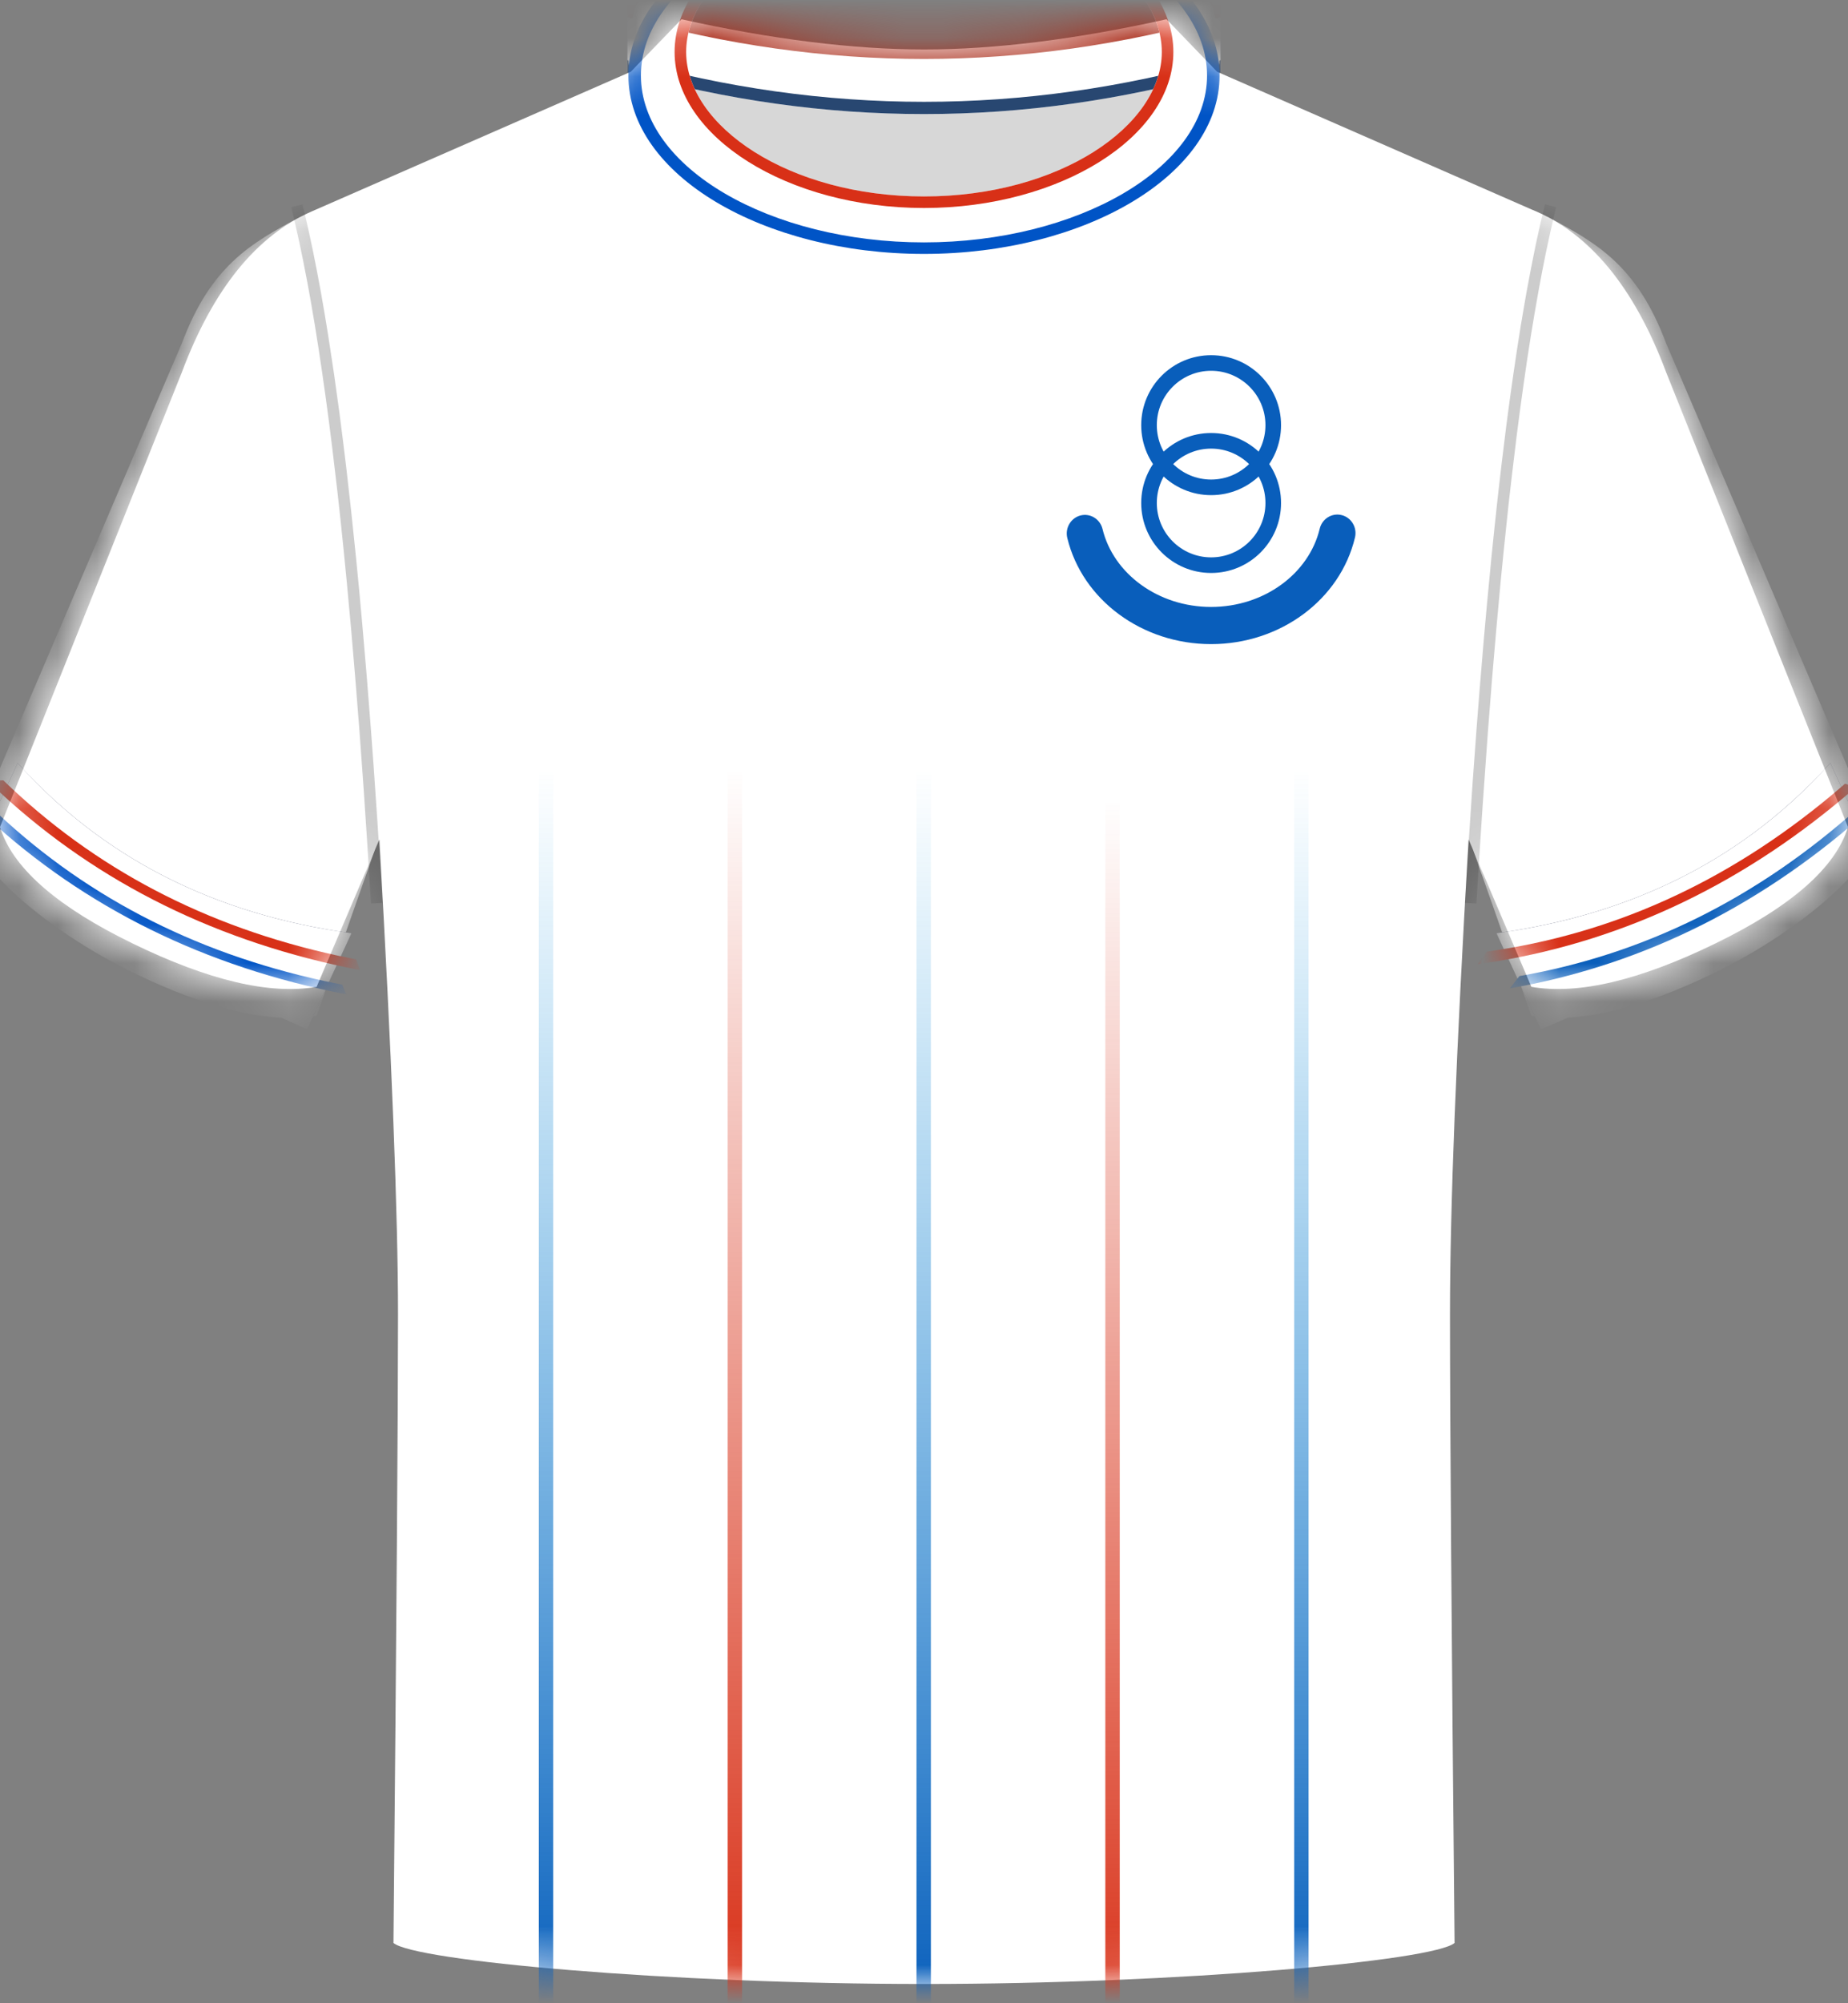 <svg xmlns="http://www.w3.org/2000/svg" xmlns:xlink="http://www.w3.org/1999/xlink" width="48" height="52" viewBox="0 0 48 52"><rect x="0" y="0" width="48" height="52" fill="#808080" stroke="none"/><defs><path id="a" d="M10.22,49.935 C10.299,41.609 10.338,36.169 10.338,33.616 C10.338,31.062 10.177,26.954 9.854,21.291 L8.224,25.116 C7.011,25.326 5.418,24.951 3.446,23.991 C1.527,23.058 0.387,22.079 0.028,21.054 L0,20.969 L4.725,9.16 C5.534,7.006 6.661,5.614 8.106,4.984 L16.384,1.363 L17.701,0 C20.054,0.522 22.154,0.783 24.001,0.784 C25.838,0.785 27.938,0.524 30.299,0 L31.614,1.363 L39.776,4.935 C41.278,5.539 42.445,6.948 43.275,9.16 L48,20.969 C47.675,22.024 46.527,23.032 44.554,23.991 C42.582,24.951 40.989,25.326 39.776,25.116 L38.146,21.291 C37.823,26.758 37.662,30.866 37.662,33.616 C37.662,36.366 37.701,41.805 37.781,49.935 C37.246,50.399 30.623,51 24.001,51 C17.378,51 10.755,50.399 10.22,49.935 Z"/><path id="e" d="M4.998,3.279 L10.473,16.062 C10.148,17.118 8.25,18.65 6.277,19.61 C4.304,20.57 2.712,20.945 1.499,20.735 L0,16.466 L0.101,14.944 L0.206,13.481 L0.279,12.537 L0.391,11.171 L0.469,10.293 L0.548,9.441 L0.63,8.615 L0.756,7.424 L0.886,6.291 L0.975,5.569 L1.067,4.872 L1.16,4.202 L1.255,3.557 L1.352,2.938 L1.452,2.346 L1.553,1.779 L1.656,1.238 C1.673,1.15 1.691,1.063 1.708,0.978 L1.814,0.476 L1.922,0 C3.222,0.686 4.247,1.279 4.998,3.279 Z"/><path id="f" d="M4.998,3.279 L10.473,16.062 C10.148,17.118 8.25,18.65 6.277,19.61 C4.304,20.57 2.712,20.945 1.499,20.735 L0,16.466 L0.101,14.944 L0.206,13.481 L0.279,12.537 L0.391,11.171 L0.469,10.293 L0.548,9.441 L0.63,8.615 L0.756,7.424 L0.886,6.291 L0.975,5.569 L1.067,4.872 L1.16,4.202 L1.255,3.557 L1.352,2.938 L1.452,2.346 L1.553,1.779 L1.656,1.238 C1.673,1.15 1.691,1.063 1.708,0.978 L1.814,0.476 L1.922,0 C3.222,0.686 4.247,1.279 4.998,3.279 Z"/><linearGradient id="b" x1="50%" x2="50%" y1="0%" y2="100%"><stop offset="0%" stop-color="#1597DF" stop-opacity="0"/><stop offset="100%" stop-color="#095EBB"/></linearGradient><linearGradient id="d" x1="50%" x2="50%" y1="0%" y2="100%"><stop offset="0%" stop-color="#D83017" stop-opacity="0"/><stop offset="100%" stop-color="#D83017"/></linearGradient></defs><g fill="none" fill-rule="evenodd" transform="translate(0 .5)"><mask id="c" fill="#fff"><use xlink:href="#a"/></mask><use xlink:href="#a" fill="#FFF"/><polygon fill="url(#b)" points="23.805 19.529 24.179 19.529 24.179 51.556 23.805 51.556" mask="url(#c)"/><polygon fill="url(#b)" points="13.995 19.529 14.369 19.529 14.369 51.556 13.995 51.556" mask="url(#c)"/><polygon fill="url(#b)" points="33.615 19.529 33.989 19.529 33.989 51.556 33.615 51.556" mask="url(#c)"/><polygon fill="url(#d)" points="18.9 19.529 19.274 19.529 19.274 51.556 18.9 51.556" mask="url(#c)"/><polygon fill="url(#d)" points="28.71 20.329 29.084 20.329 29.084 52.356 28.71 52.356" mask="url(#c)"/><g mask="url(#c)"><g transform="translate(-.87 5.131)"><use xlink:href="#e" fill="#FFF" transform="translate(39.147)"/><use xlink:href="#f" fill="#FFF" transform="matrix(-1 0 0 1 10.592 0)"/><g transform="translate(0 11.641)"><g transform="translate(39.646 2.534)"><path fill="#363C5B" d="M0.192,2.083 C1.894,2.677 3.556,2.974 5.178,2.974 C6.8,2.974 8.382,2.677 9.925,2.083 L9.82,4.83 L0.087,4.83 L0.192,2.083 Z" transform="rotate(-27 5.006 3.457)"/><path fill="#FFF" d="M0.247,2.07 C1.949,2.664 3.611,2.96 5.233,2.96 C6.856,2.96 8.438,2.664 9.98,2.07 L9.876,4.816 C8.197,4.98 6.748,5.062 5.531,5.062 C4.313,5.062 2.518,4.98 0.143,4.816 L0.247,2.07 Z" transform="rotate(-27 5.062 3.566)"/></g><g transform="matrix(-1 0 0 1 49.749 0)"><path fill="#363C5B" d="M39.847,4.618 C41.549,5.211 43.211,5.508 44.833,5.508 C46.455,5.508 48.038,5.211 49.58,4.618 L49.476,7.364 L39.743,7.364 L39.847,4.618 Z" transform="rotate(-27 44.661 5.99)"/><path fill="#FFF" d="M39.888,4.608 C41.59,5.201 43.252,5.498 44.874,5.498 C46.496,5.498 48.078,5.201 49.621,4.608 L49.516,7.354 C47.652,7.474 46.148,7.533 45.004,7.533 C43.86,7.533 42.12,7.474 39.784,7.354 L39.888,4.608 Z" transform="rotate(-27 44.702 6.07)"/><path fill="#D83017" fill-rule="nonzero" d="M48.691,2.609 L48.982,2.67 C46.434,5.404 43.482,7.234 40.131,8.152 L39.692,8.267 L39.893,7.917 C43.088,7.126 45.907,5.475 48.359,2.958 L48.691,2.609 Z" transform="scale(-1 1) rotate(58 0 -74.547)"/><path fill="#0054C6" fill-rule="nonzero" d="M49.08,3.25 L49.347,3.295 C46.8,6.029 43.847,7.859 40.496,8.777 L40.057,8.892 L40.281,8.558 C43.476,7.766 46.296,6.116 48.748,3.598 L49.08,3.25 Z" transform="scale(-1 1) rotate(58 0 -74.574)"/><path fill="#D83017" fill-rule="nonzero" d="M9.937,2.6 L10.227,2.66 C7.68,5.395 4.727,7.225 1.376,8.143 L0.937,8.257 L1.138,7.908 C4.333,7.117 7.153,5.466 9.605,2.949 L9.937,2.6 Z" transform="scale(-1 1) rotate(6 0 -101.084)"/><path fill="#095EBB" fill-rule="nonzero" d="M9.208,3.072 L9.475,3.117 C6.928,5.852 3.975,7.682 0.625,8.6 L0.185,8.714 L0.409,8.38 C3.604,7.589 6.424,5.938 8.876,3.421 L9.208,3.072 Z" transform="scale(-1 1) rotate(4 0 -132.431)"/></g></g></g></g><g mask="url(#c)"><g transform="translate(16.247 -4.476)"><path fill="#D7D7D7" d="M1.003,5.976 L14.503,5.976 C13.528,8.699 11.278,10.061 7.753,10.061 C4.228,10.061 1.978,8.699 1.003,5.976 Z"/><path fill="#FFF" d="M0.05,4.357 L15.455,4.357 L15.455,5.857 C12.888,6.577 10.32,6.937 7.753,6.937 C5.185,6.937 2.617,6.577 0.05,5.857 L0.05,4.357 Z"/><path fill="#002557" d="M0.05,4.357 L15.455,4.357 L15.455,5.857 C12.888,6.577 10.32,6.937 7.753,6.937 C5.185,6.937 2.617,6.577 0.05,5.857 L0.05,4.357 Z" opacity=".842"/><path fill="#FFF" d="M0.05,4.038 L15.455,4.038 L15.455,5.538 C12.888,6.259 10.32,6.619 7.753,6.619 C5.185,6.619 2.617,6.259 0.05,5.538 L0.05,4.038 Z"/><path fill="#A72512" d="M0.05,2.925 L15.455,2.925 L15.455,4.425 C12.888,5.145 10.32,5.506 7.753,5.506 C5.185,5.506 2.617,5.145 0.05,4.425 L0.05,2.925 Z"/><path fill="#FFF" fill-rule="nonzero" d="M7.753,0.075 C11.993,0.075 15.43,2.426 15.43,5.325 C15.43,8.224 11.993,10.575 7.753,10.575 C3.512,10.575 0.075,8.224 0.075,5.325 C0.075,2.426 3.512,0.075 7.753,0.075 Z M7.753,1.575 C4.246,1.575 1.575,3.402 1.575,5.325 C1.575,7.248 4.246,9.075 7.753,9.075 C11.259,9.075 13.93,7.248 13.93,5.325 C13.93,3.402 11.259,1.575 7.753,1.575 Z"/><path fill="#FFF" fill-rule="nonzero" d="M7.753,0.075 C11.993,0.075 15.43,2.426 15.43,5.325 C15.43,8.224 11.993,10.575 7.753,10.575 C3.512,10.575 0.075,8.224 0.075,5.325 C0.075,2.426 3.512,0.075 7.753,0.075 Z M7.753,0.825 C3.879,0.825 0.825,2.914 0.825,5.325 C0.825,7.736 3.879,9.825 7.753,9.825 C11.626,9.825 14.68,7.736 14.68,5.325 C14.68,2.914 11.626,0.825 7.753,0.825 Z"/><path fill="#0054C6" fill-rule="nonzero" d="M7.753,1.305 C3.582,1.305 0.075,3.357 0.075,5.936 C0.075,8.516 3.582,10.567 7.753,10.567 C11.923,10.567 15.43,8.516 15.43,5.936 C15.43,3.357 11.923,1.305 7.753,1.305 Z M7.753,1.604 C11.738,1.604 15.105,3.541 15.105,5.936 C15.105,8.331 11.738,10.268 7.753,10.268 C3.767,10.268 0.4,8.331 0.4,5.936 C0.4,3.541 3.767,1.604 7.753,1.604 Z"/><path fill="#FFF" fill-rule="nonzero" d="M7.753,0.975 C4.078,0.975 0.975,2.92 0.975,5.325 C0.975,7.73 4.078,9.675 7.753,9.675 C11.427,9.675 14.53,7.73 14.53,5.325 C14.53,2.92 11.427,0.975 7.753,0.975 Z M7.753,1.275 C11.29,1.275 14.23,3.128 14.23,5.325 C14.23,7.522 11.29,9.375 7.753,9.375 C4.215,9.375 1.275,7.522 1.275,5.325 C1.275,3.128 4.215,1.275 7.753,1.275 Z"/><path fill="#D83017" fill-rule="nonzero" d="M7.753,1.275 C4.215,1.275 1.275,3.128 1.275,5.325 C1.275,7.522 4.215,9.375 7.753,9.375 C11.29,9.375 14.23,7.522 14.23,5.325 C14.23,3.128 11.29,1.275 7.753,1.275 Z M7.753,1.575 C11.259,1.575 13.93,3.402 13.93,5.325 C13.93,7.248 11.259,9.075 7.753,9.075 C4.246,9.075 1.575,7.248 1.575,5.325 C1.575,3.402 4.246,1.575 7.753,1.575 Z"/><path d="M7.753,0 C3.476,0 0,2.377 0,5.325 C0,8.273 3.476,10.65 7.753,10.65 C12.03,10.65 15.505,8.273 15.505,5.325 C15.505,2.377 12.03,0 7.753,0 Z M7.753,0.15 C11.956,0.15 15.355,2.474 15.355,5.325 C15.355,8.176 11.956,10.5 7.753,10.5 C3.549,10.5 0.15,8.176 0.15,5.325 C0.15,2.474 3.549,0.15 7.753,0.15 Z"/></g></g><g fill="#095EBB" fill-rule="nonzero" mask="url(#c)"><g transform="translate(27.708 8.72)"><path d="M3.749 7.5C5.545 7.5 7.1 6.348 7.486 4.734 7.548 4.475 7.394 4.214 7.141 4.151 6.888 4.087 6.632 4.246 6.57 4.505 6.291 5.671 5.125 6.535 3.749 6.535 2.376 6.535 1.212 5.675.929 4.512.866 4.254.611 4.096.358 4.16.105 4.225-.049 4.487.014 4.745.405 6.354 1.957 7.5 3.749 7.5ZM3.75 0C4.753 0 5.566.813 5.566 1.816 5.566 2.82 4.753 3.633 3.75 3.633 2.747 3.633 1.934 2.82 1.934 1.816 1.934.813 2.747 0 3.75 0ZM3.75.405C2.971.405 2.339 1.037 2.339 1.816 2.339 2.596 2.971 3.228 3.75 3.228 4.529 3.228 5.161 2.596 5.161 1.816 5.161 1.037 4.529.405 3.75.405Z"/><path d="M3.75,2.02 C4.753,2.02 5.566,2.833 5.566,3.837 C5.566,4.84 4.753,5.653 3.75,5.653 C2.747,5.653 1.934,4.84 1.934,3.837 C1.934,2.833 2.747,2.02 3.75,2.02 Z M3.75,2.425 C2.971,2.425 2.339,3.057 2.339,3.837 C2.339,4.616 2.971,5.248 3.75,5.248 C4.529,5.248 5.161,4.616 5.161,3.837 C5.161,3.057 4.529,2.425 3.75,2.425 Z"/></g></g><g fill="#000" fill-opacity=".2" fill-rule="nonzero" mask="url(#c)"><g transform="translate(7.565 4.805)"><path d="M30.484,0.072 L30.775,0 L30.885,0.459 L30.992,0.944 C31.01,1.027 31.027,1.111 31.045,1.196 L31.149,1.72 L31.252,2.269 C31.269,2.362 31.285,2.457 31.302,2.553 L31.402,3.141 L31.499,3.755 L31.594,4.394 L31.688,5.059 L31.78,5.75 L31.913,6.835 L32,7.59 L32.084,8.372 L32.167,9.179 L32.287,10.437 L32.365,11.309 L32.478,12.664 L32.551,13.6 L32.657,15.052 L32.791,17.079 L32.855,18.131 L32.555,18.149 L32.493,17.12 L32.395,15.623 L32.259,13.714 L32.152,12.348 L32.04,11.037 L31.925,9.781 L31.845,8.975 L31.723,7.813 L31.638,7.069 L31.509,5.999 L31.42,5.317 L31.329,4.659 L31.237,4.027 L31.143,3.419 L31.046,2.836 L30.948,2.278 L30.849,1.744 L30.747,1.235 L30.643,0.751 L30.538,0.292 L30.484,0.072 Z" transform="matrix(-1 0 0 1 63.339 0)"/><path d="M0.291,0 L0.346,0.226 L0.454,0.698 L0.561,1.196 L0.665,1.72 L0.768,2.269 L0.868,2.844 L0.966,3.445 L1.11,4.394 L1.25,5.402 L1.34,6.105 L1.429,6.835 L1.558,7.978 L1.683,9.179 L1.764,10.011 L1.842,10.87 L1.957,12.206 L2.067,13.6 L2.138,14.562 L2.24,16.053 L2.339,17.602 L2.37,18.131 L2.071,18.149 L1.976,16.615 L1.878,15.137 L1.775,13.714 L1.667,12.348 L1.556,11.037 L1.44,9.781 L1.361,8.975 L1.28,8.194 L1.197,7.438 L1.068,6.349 L0.981,5.655 L0.891,4.985 L0.799,4.34 L0.706,3.72 L0.611,3.124 L0.514,2.554 L0.415,2.008 L0.314,1.487 L0.211,0.99 L0.106,0.519 C0.089,0.442 0.071,0.367 0.053,0.292 L0,0.072 L0.291,0 Z"/></g></g></g></svg>